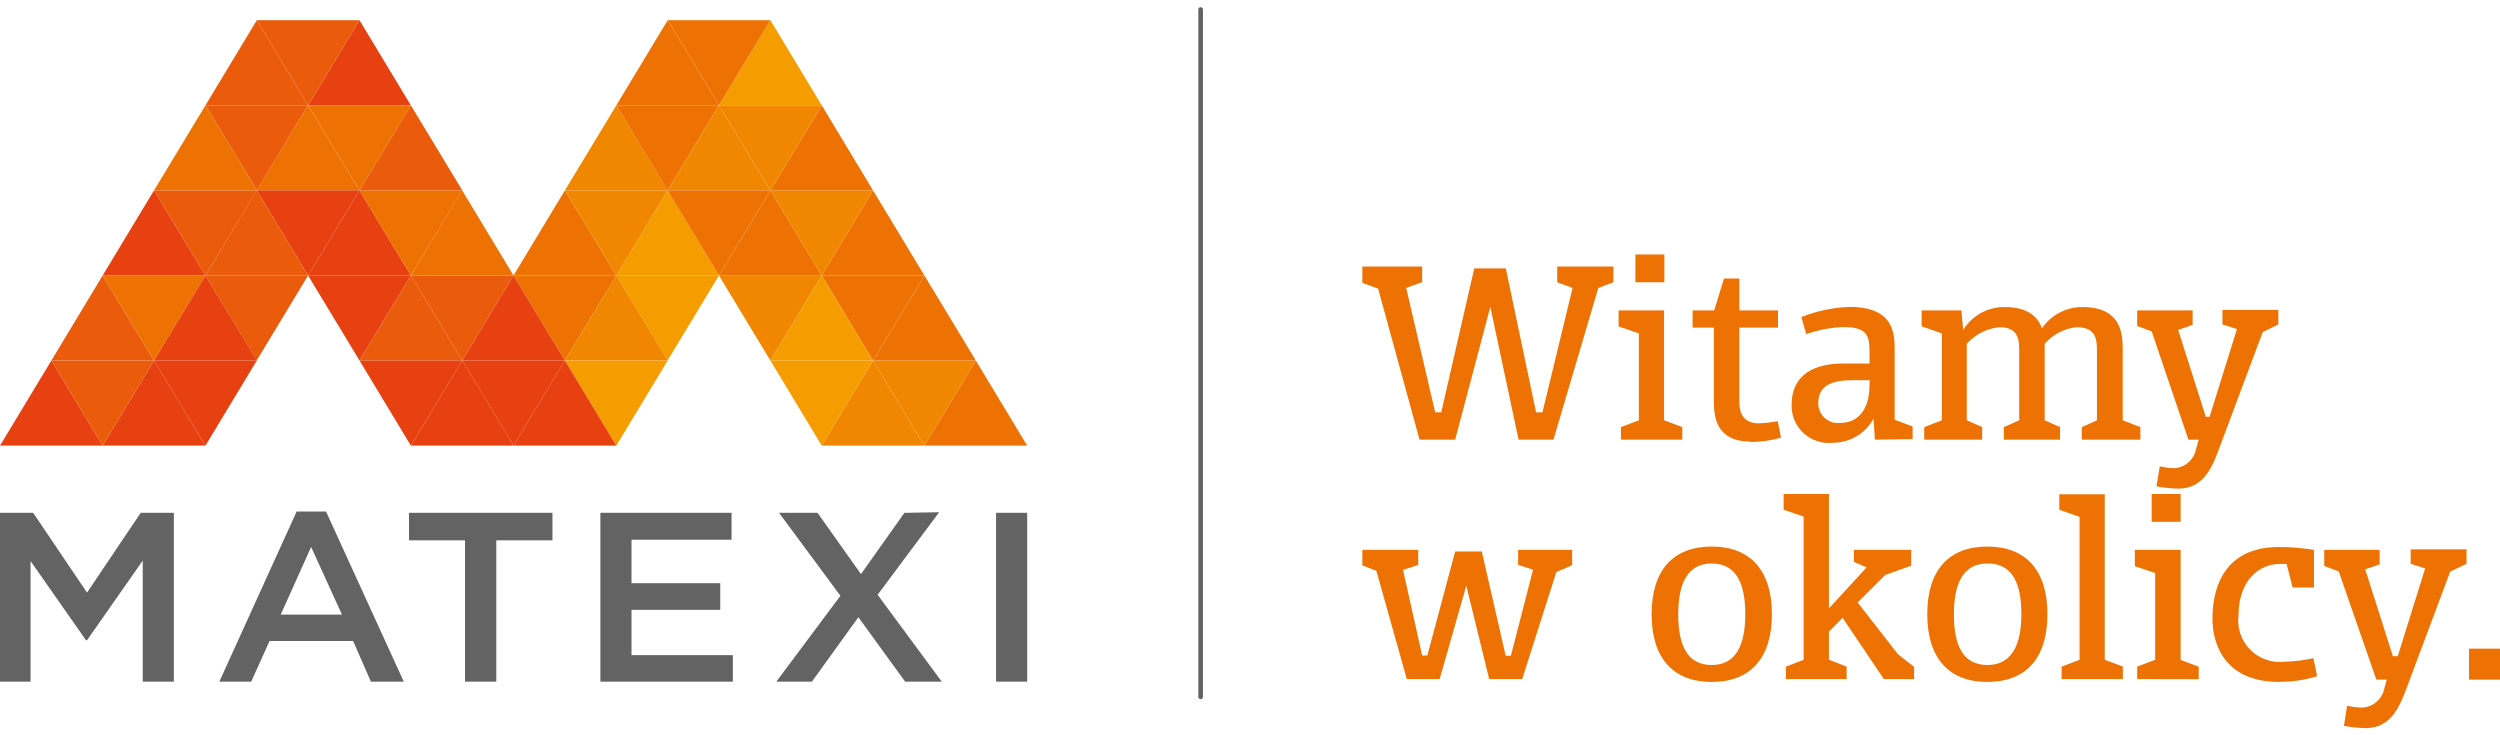 <svg width="211" height="62" viewBox="0 0 211 62" fill="none" xmlns="http://www.w3.org/2000/svg">
<path d="M60.68 8.891H69.356L65.018 1.705L60.68 8.891Z" fill="#F59C00"/>
<path d="M52.017 8.891H60.68L56.355 1.705L52.017 8.891Z" fill="#EE7203"/>
<path d="M56.355 1.705H65.018L60.68 8.891L56.355 1.705Z" fill="#EE7203"/>
<path d="M78.019 37.611H86.695L82.357 30.425L78.019 37.611Z" fill="#EE7203"/>
<path d="M69.356 37.611H78.019L73.681 30.425L69.356 37.611Z" fill="#F18700"/>
<path d="M73.681 30.425H82.357L78.019 37.611L73.681 30.425Z" fill="#F18700"/>
<path d="M73.681 30.425H82.357L78.019 23.251L73.681 30.425Z" fill="#EE7203"/>
<path d="M52.017 23.251H60.68L56.355 16.065L52.017 23.251Z" fill="#F59C00"/>
<path d="M43.341 23.251H52.017L47.679 16.065L43.341 23.251Z" fill="#EE7203"/>
<path d="M47.679 16.065H56.355L52.017 23.251L47.679 16.065Z" fill="#F18700"/>
<path d="M47.679 16.065H56.355L52.017 8.891L47.679 16.065Z" fill="#F18700"/>
<path d="M52.017 23.251H43.341L47.679 30.425L52.017 23.251Z" fill="#EE7203"/>
<path d="M60.68 23.251H52.017L56.343 30.425L60.68 23.251Z" fill="#F59C00"/>
<path d="M56.355 30.425H47.679L52.017 23.251L56.355 30.425Z" fill="#F18700"/>
<path d="M56.355 30.425H47.679L52.017 37.611L56.355 30.425Z" fill="#F59C00"/>
<path d="M69.356 23.251H60.68L65.018 30.425L69.356 23.251Z" fill="#F18700"/>
<path d="M78.019 23.251H69.356L73.681 30.425L78.019 23.251Z" fill="#EE7203"/>
<path d="M73.681 30.425H65.018L69.356 23.251L73.681 30.425Z" fill="#F59C00"/>
<path d="M73.681 30.425H65.018L69.356 37.611L73.681 30.425Z" fill="#F59C00"/>
<path d="M69.356 23.251H78.019L73.681 16.065L69.356 23.251Z" fill="#EE7203"/>
<path d="M60.68 23.251H69.356L65.018 16.065L60.68 23.251Z" fill="#EE7203"/>
<path d="M65.018 16.065H73.681L69.356 23.251L65.018 16.065Z" fill="#F18700"/>
<path d="M65.018 16.065H73.681L69.356 8.891L65.018 16.065Z" fill="#EE7203"/>
<path d="M60.68 8.891H52.017L56.343 16.065L60.68 8.891Z" fill="#EE7203"/>
<path d="M69.356 8.891H60.68L65.018 16.065L69.356 8.891Z" fill="#F18700"/>
<path d="M65.018 16.065H56.342L60.68 8.891L65.018 16.065Z" fill="#F18700"/>
<path d="M65.018 16.065H56.342L60.68 23.251L65.018 16.065Z" fill="#EE7203"/>
<path d="M26.002 8.891H34.678L30.34 1.705L26.002 8.891Z" fill="#E74011"/>
<path d="M17.339 8.891H26.002L21.677 1.705L17.339 8.891Z" fill="#EA5B0C"/>
<path d="M21.677 1.705H30.34L26.002 8.891L21.677 1.705Z" fill="#EA5B0C"/>
<path d="M26.002 8.891H17.339L21.677 16.065L26.002 8.891Z" fill="#EA5B0C"/>
<path d="M34.678 8.891H26.002L30.34 16.065L34.678 8.891Z" fill="#EE7203"/>
<path d="M30.34 16.065H21.665L26.002 8.891L30.34 16.065Z" fill="#EE7203"/>
<path d="M30.34 16.065H21.665L26.002 23.251L30.34 16.065Z" fill="#E74011"/>
<path d="M17.339 23.251H26.002L21.665 16.065L17.339 23.251Z" fill="#EA5B0C"/>
<path d="M8.663 23.251H17.339L13.001 16.065L8.663 23.251Z" fill="#E74011"/>
<path d="M13.001 16.065H21.677L17.339 23.251L13.001 16.065Z" fill="#EA5B0C"/>
<path d="M13.001 16.065H21.677L17.339 8.891L13.001 16.065Z" fill="#EE7203"/>
<path d="M8.663 37.611H17.339L13.001 30.425L8.663 37.611Z" fill="#E74011"/>
<path d="M0 37.611H8.663L4.338 30.425L0 37.611Z" fill="#E74011"/>
<path d="M4.338 30.425H13.001L8.663 37.611L4.338 30.425Z" fill="#EA5B0C"/>
<path d="M4.338 30.425H13.001L8.663 23.251L4.338 30.425Z" fill="#EA5B0C"/>
<path d="M17.339 23.251H8.663L13.001 30.425L17.339 23.251Z" fill="#EE7203"/>
<path d="M26.002 23.251H17.339L21.665 30.425L26.002 23.251Z" fill="#EA5B0C"/>
<path d="M21.677 30.425H13.001L17.339 23.251L21.677 30.425Z" fill="#E74011"/>
<path d="M21.677 30.425H13.001L17.339 37.611L21.677 30.425Z" fill="#E74011"/>
<path d="M34.678 23.251H26.002L30.34 30.425L34.678 23.251Z" fill="#E74011"/>
<path d="M43.341 23.251H34.678L39.016 30.425L43.341 23.251Z" fill="#EA5B0C"/>
<path d="M39.016 30.425H30.34L34.678 23.251L39.016 30.425Z" fill="#EA5B0C"/>
<path d="M39.016 30.425H30.34L34.678 37.611L39.016 30.425Z" fill="#E74011"/>
<path d="M43.341 37.611H52.017L47.679 30.425L43.341 37.611Z" fill="#E74011"/>
<path d="M34.678 37.611H43.341L39.016 30.425L34.678 37.611Z" fill="#E74011"/>
<path d="M39.016 30.425H47.679L43.341 37.611L39.016 30.425Z" fill="#E74011"/>
<path d="M39.016 30.425H47.679L43.341 23.251L39.016 30.425Z" fill="#E74011"/>
<path d="M34.678 23.251H43.341L39.004 16.065L34.678 23.251Z" fill="#EE7203"/>
<path d="M26.002 23.251H34.678L30.34 16.065L26.002 23.251Z" fill="#E74011"/>
<path d="M30.34 16.065H39.016L34.678 23.251L30.34 16.065Z" fill="#EE7203"/>
<path d="M30.34 16.065H39.016L34.678 8.891L30.34 16.065Z" fill="#EA5B0C"/>
<path d="M11.877 43.282L7.344 50.016L2.798 43.282H0V57.532H2.578V47.352L7.258 54.037H7.344L12.048 47.315V57.532H14.675V43.282H11.877ZM34.519 43.282V45.604H39.248V57.532H41.887V45.604H46.628V43.282H34.519ZM50.673 43.282V57.532H61.853V55.295H53.3V51.47H60.79V49.221H53.3V45.555H61.743V43.282H50.673ZM76.333 43.282L72.667 48.452L69.001 43.282H65.751L70.932 50.285L65.519 57.532H68.525L72.447 52.093L76.394 57.532H79.486L74.072 50.199L79.266 43.233L76.333 43.282ZM84.068 57.532H86.695V43.282H84.068V57.532ZM26.259 46.166L28.862 51.873H23.693L26.259 46.166ZM25.037 43.172L18.512 57.532H21.2L22.752 54.098H29.802L31.305 57.532H34.079L27.517 43.172H25.037Z" fill="#646363"/>
<path d="M101.333 59.011C101.281 59.011 101.232 58.99 101.195 58.953C101.158 58.917 101.138 58.867 101.138 58.815V0.8C101.138 0.749 101.158 0.699 101.195 0.662C101.232 0.625 101.281 0.605 101.333 0.605C101.385 0.605 101.435 0.625 101.472 0.662C101.508 0.699 101.529 0.749 101.529 0.8V58.815C101.529 58.867 101.508 58.917 101.472 58.953C101.435 58.99 101.385 59.011 101.333 59.011Z" fill="#646363"/>
<path d="M134.899 24.302L131.111 37.11H128.167L125.784 25.903L122.815 37.11H119.809L116.314 24.363L114.982 23.874V22.493H120.029V23.813L118.684 24.302L121.128 34.8H121.641L124.427 22.652H127.091L129.645 34.8H130.183L132.724 24.302L131.429 23.825V22.493H136.17V23.825L134.899 24.302Z" fill="#EE7203"/>
<path d="M136.805 37.11V36.047L138.321 35.473V28.14L136.61 27.553V26.197H140.447V35.473L141.986 36.047V37.11H136.805ZM138.027 21.479H140.471V23.826H138.027V21.479Z" fill="#EE7203"/>
<path d="M147.729 37.269C144.846 37.269 144.65 35.155 144.65 33.884V27.651H142.854V26.196H144.675L145.505 23.508H146.801V26.196H150.063V27.651H146.801V33.761C146.801 34.373 146.801 35.729 148.426 35.729C148.967 35.709 149.506 35.648 150.039 35.546L150.32 36.939C149.477 37.18 148.606 37.304 147.729 37.306" fill="#EE7203"/>
<path d="M158.238 37.11L158.128 35.338C157.793 35.95 157.3 36.462 156.701 36.819C156.101 37.175 155.416 37.365 154.719 37.367C154.271 37.419 153.818 37.375 153.389 37.237C152.96 37.099 152.566 36.871 152.234 36.567C151.901 36.263 151.638 35.892 151.461 35.477C151.285 35.063 151.2 34.615 151.212 34.165C151.212 31.5 153.301 30.682 155.537 30.682C156.49 30.682 157.053 30.682 157.786 30.682V29.728C157.786 28.433 157.664 27.602 155.598 27.602C154.524 27.643 153.461 27.845 152.446 28.201L152.03 26.759C153.325 26.246 154.696 25.957 156.087 25.903C159.851 25.903 159.912 28.14 159.912 29.57V35.423L161.427 35.998V37.061L158.238 37.11ZM157.798 32.087C157.285 32.087 156.906 32.087 156.405 32.087C154.658 32.087 153.46 32.49 153.46 34.042C153.46 34.28 153.51 34.514 153.608 34.73C153.706 34.946 153.848 35.139 154.026 35.295C154.205 35.451 154.414 35.567 154.641 35.636C154.868 35.705 155.107 35.724 155.342 35.692C156.674 35.692 157.786 34.739 157.786 32.49L157.798 32.087Z" fill="#EE7203"/>
<path d="M175.699 37.11V36.047L176.982 35.472V29.679C176.982 28.763 176.982 27.614 175.271 27.614C174.225 27.72 173.258 28.223 172.571 29.02V35.472L173.866 36.047V37.11H169.125V36.047L170.42 35.472V29.679C170.42 28.751 170.42 27.614 168.734 27.614C167.679 27.727 166.703 28.228 165.997 29.02V35.472L167.292 36.047V37.11H162.405V36.047L163.895 35.472V28.14L162.185 27.541V26.196H165.545L165.691 27.846C166.063 27.244 166.586 26.749 167.207 26.41C167.829 26.072 168.528 25.901 169.235 25.915C171.202 25.915 172.021 26.795 172.339 27.712C172.719 27.153 173.231 26.696 173.83 26.383C174.429 26.07 175.096 25.909 175.772 25.915C179.157 25.915 179.157 28.36 179.157 29.582V35.472L180.648 36.047V37.11H175.699Z" fill="#EE7203"/>
<path d="M190.973 28.029L187.429 37.501C186.782 39.261 186.097 41.241 183.837 41.241C183.222 41.226 182.609 41.161 182.004 41.045L182.285 39.359C182.686 39.455 183.095 39.508 183.507 39.518C183.953 39.49 184.377 39.313 184.711 39.016C185.046 38.72 185.271 38.32 185.352 37.88L185.572 37.11H184.704L181.601 27.968L180.379 27.516V26.196H185.059V27.419L183.837 27.846L186.171 35.179H186.488L188.798 27.773L187.576 27.382V26.16H192.293V27.382L190.973 28.029Z" fill="#EE7203"/>
<path d="M131.356 48.28L128.472 57.312H125.686L123.755 49.429L121.507 57.312H118.733L116.167 48.183L114.982 47.718V46.41H119.699V47.681L118.416 48.097L120.029 55.32H120.468L122.815 46.545H125.063L127.079 55.344H127.519L129.388 48.085L128.13 47.669V46.41H132.688V47.706L131.356 48.28Z" fill="#EE7203"/>
<path d="M144.467 57.556C141.229 57.556 139.396 55.564 139.396 51.837C139.396 48.109 141.229 46.129 144.467 46.129C147.705 46.129 149.55 48.121 149.55 51.837C149.55 55.552 147.729 57.556 144.467 57.556ZM144.467 47.559C142.365 47.559 141.644 49.331 141.644 51.861C141.644 54.391 142.365 56.127 144.467 56.127C146.568 56.127 147.302 54.354 147.302 51.837C147.302 49.319 146.581 47.559 144.467 47.559Z" fill="#EE7203"/>
<path d="M158.995 57.312L155.513 52.142L154.364 53.316V55.687L155.855 56.261V57.312H150.735V56.261L152.226 55.687V43.599L150.54 43.025V41.693H154.364V51.348L157.541 47.889L156.466 47.425V46.41H161.305V47.743L159.118 48.525L156.784 50.847L160.193 55.222L161.549 56.285V57.312H158.995Z" fill="#EE7203"/>
<path d="M167.732 57.556C164.494 57.556 162.661 55.564 162.661 51.837C162.661 48.109 164.494 46.129 167.732 46.129C170.97 46.129 172.803 48.121 172.803 51.837C172.803 55.552 170.995 57.556 167.732 57.556ZM167.732 47.559C165.63 47.559 164.909 49.331 164.909 51.861C164.909 54.391 165.63 56.127 167.732 56.127C169.834 56.127 170.604 54.354 170.604 51.837C170.604 49.319 169.895 47.559 167.781 47.559" fill="#EE7203"/>
<path d="M174 57.312V56.261L175.516 55.687V43.624L173.805 43.025V41.718H177.642V55.687L179.169 56.261V57.312H174Z" fill="#EE7203"/>
<path d="M180.379 57.312V56.261L181.894 55.687V48.366L180.183 47.791V46.41H184.045V55.699L185.572 56.273V57.324L180.379 57.312ZM181.601 41.693H184.045V44.039H181.601V41.693Z" fill="#EE7203"/>
<path d="M192.39 57.556C187.258 57.556 186.733 53.67 186.733 52.277C186.733 51.263 186.733 46.166 192.329 46.166C193.324 46.165 194.317 46.247 195.298 46.411V49.588H193.502L192.989 47.596H192.39C190.704 47.596 188.932 48.965 188.932 51.935C188.866 52.461 188.92 52.995 189.09 53.498C189.261 54 189.543 54.457 189.917 54.834C190.29 55.211 190.744 55.498 191.244 55.673C191.745 55.848 192.279 55.907 192.806 55.846C193.628 55.83 194.447 55.732 195.25 55.552L195.567 57.068C194.551 57.388 193.492 57.549 192.427 57.544" fill="#EE7203"/>
<path d="M206.797 48.244L203.253 57.715C202.593 59.463 201.921 61.455 199.648 61.455C199.037 61.44 198.428 61.374 197.828 61.259L198.097 59.561C198.517 59.66 198.947 59.713 199.38 59.719C199.818 59.697 200.236 59.53 200.57 59.245C200.904 58.96 201.134 58.572 201.225 58.143L201.445 57.361H200.565L197.388 48.231L196.166 47.767V46.41H200.846V47.633L199.624 48.048L201.958 55.381H202.373L204.683 47.975L203.461 47.584V46.362H208.177V47.584L206.797 48.244Z" fill="#EE7203"/>
<path d="M211 54.745H208.385V57.361H211V54.745Z" fill="#EE7203"/>
</svg>
